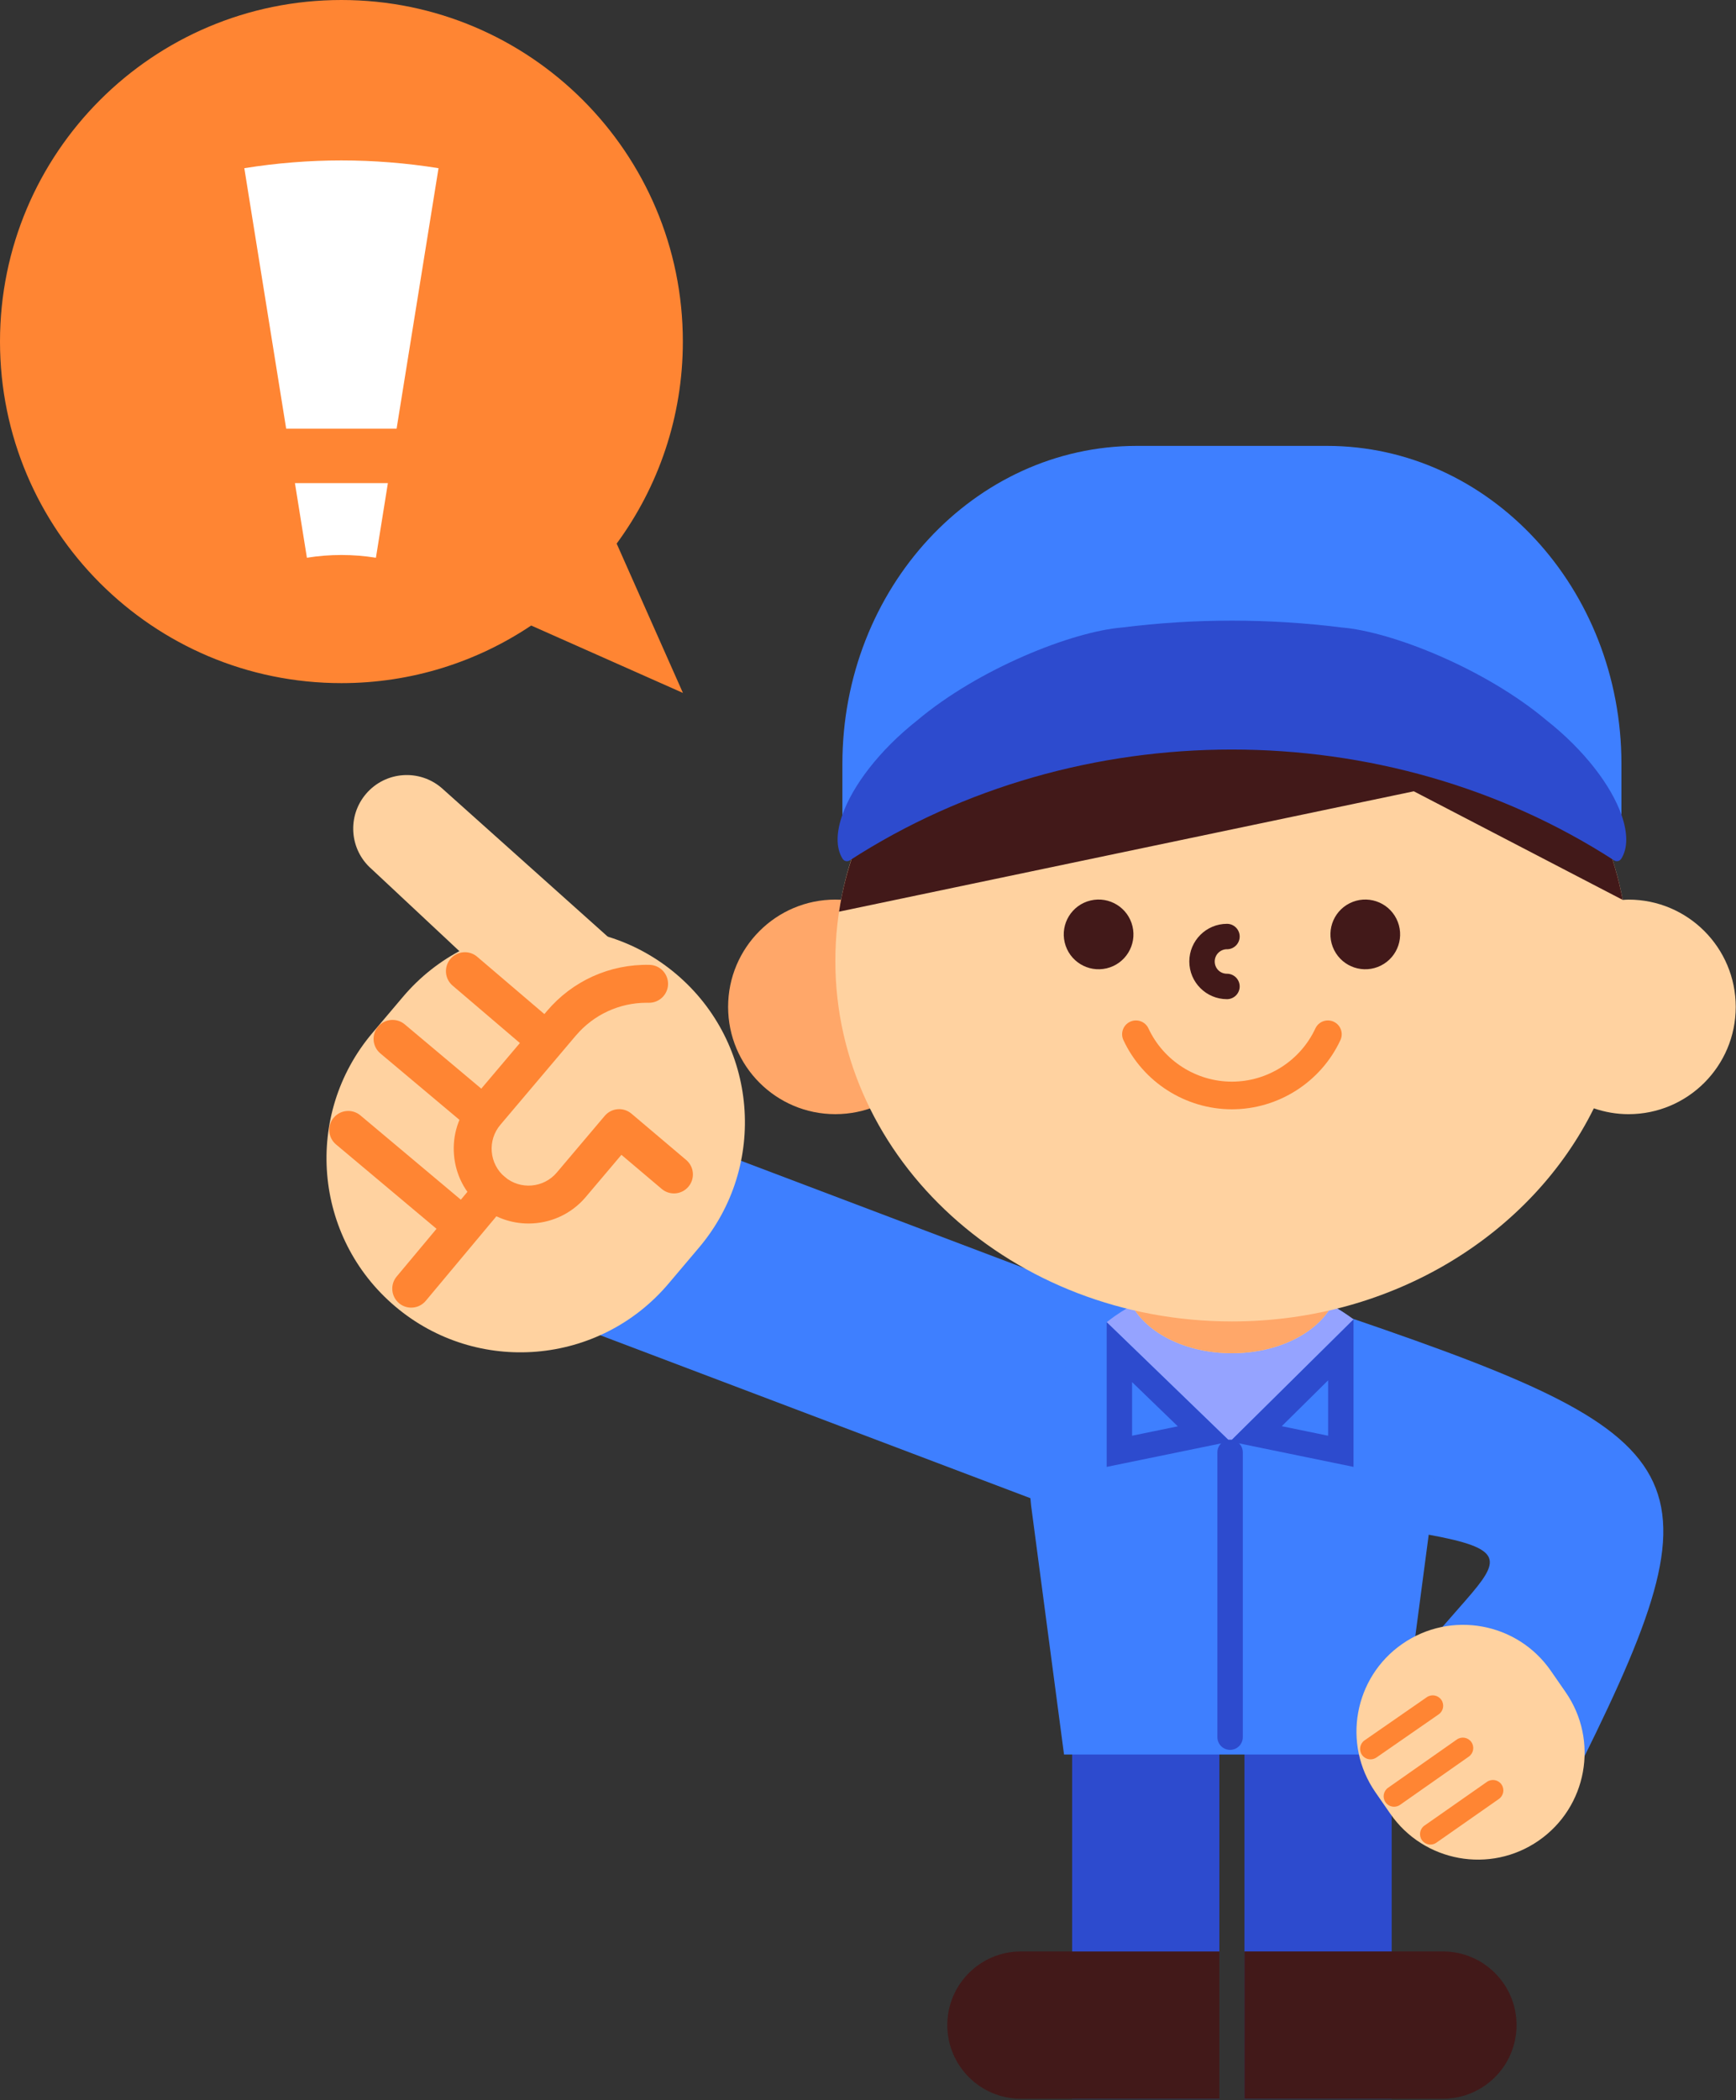 <?xml version="1.0" encoding="UTF-8"?>
<svg xmlns="http://www.w3.org/2000/svg" width="975" height="1179" viewBox="0 0 975 1179" fill="none">
  <rect x="0" y="0" width="975" height="1179" fill="#333333" stroke="none"/>
  <g clip-path="url(#clip0_565_94)">
    <path d="M325.784 617.457L283.434 729.297L605.899 851.404L648.249 739.563L325.784 617.457Z" fill="#3E7FFF"></path>
    <path d="M880.598 1004.63C969.308 828.766 960.158 808.836 759.238 740.156C739.408 774.626 727.768 810.956 717.398 848.976C892.888 873.916 839.868 861.996 778.078 955.306C812.488 971.206 846.278 988.486 880.588 1004.63H880.598Z" fill="#3E7FFF"></path>
    <path d="M191.76 0C85.85 0 0 85.85 0 191.76C0 297.67 85.85 383.52 191.76 383.52C231.2 383.52 267.85 371.6 298.33 351.18L383.56 389.02L346.34 305.19C369.69 273.42 383.51 234.21 383.51 191.75C383.52 85.85 297.66 0 191.76 0Z" fill="#FF8533"></path>
    <path d="M211.128 313.124L217.848 271.234H165.648L172.368 313.124C185.208 311.064 198.248 311.064 211.138 313.124H211.128Z" fill="white"></path>
    <path d="M160.739 240.688H222.739L246.289 94.428C210.089 88.618 173.419 88.618 137.219 94.428L160.729 240.688H160.739Z" fill="white"></path>
    <path d="M684.838 983.672H602.148V1178.27H684.838V983.672Z" fill="#2D4BCE"></path>
    <path d="M532.039 1136.92C532.039 1159.76 550.549 1178.27 573.389 1178.27H684.849V1095.58H573.389C550.549 1095.58 532.039 1114.09 532.039 1136.93V1136.92Z" fill="#421919"></path>
    <path d="M781.62 983.672H698.93V1178.27H781.62V983.672Z" fill="#2D4BCE"></path>
    <path d="M698.93 1095.58V1178.27H810.39C833.23 1178.27 851.74 1159.76 851.74 1136.92C851.74 1114.08 833.23 1095.57 810.39 1095.57H698.93V1095.58Z" fill="#421919"></path>
    <path d="M742.678 730.035C727.338 722.435 710.048 718.195 691.868 718.195C673.688 718.195 656.368 722.445 641.028 730.065C635.858 732.625 630.898 735.555 626.198 738.835C592.118 762.615 574.578 803.795 579.088 845.105L597.598 985.015H786.098L804.668 844.555C808.308 811.135 797.758 777.305 774.368 753.165C773.268 752.025 772.138 750.915 770.998 749.825C762.658 741.865 753.118 735.175 742.678 730.025V730.035Z" fill="#3E7FFF"></path>
    <path d="M621.557 742.307L621.547 742.297V742.317L621.557 742.307Z" fill="white"></path>
    <path d="M641.017 730.068C635.847 732.638 630.907 735.568 626.187 738.828C624.607 739.938 623.077 741.127 621.547 742.297L690.867 809.318L760.187 740.737C754.717 736.667 748.857 733.078 742.657 730.028C727.317 722.428 710.027 718.188 691.847 718.188C673.667 718.188 656.347 722.437 641.007 730.057L641.017 730.068Z" fill="#95A3FF"></path>
    <path d="M690.867 809.309L621.547 742.289V823.539L690.867 809.309ZM635.817 775.939L661.497 800.759L635.817 806.029V775.929V775.939Z" fill="#2D4BCE"></path>
    <path d="M760.187 740.737L690.867 809.297L760.187 823.527V740.727V740.737ZM745.917 806.037L719.877 800.687L745.917 774.937V806.037Z" fill="#2D4BCE"></path>
    <path d="M683.727 815.39V975.26C683.727 979.2 686.927 982.4 690.867 982.4C694.807 982.4 698.007 979.2 698.007 975.26V815.39C698.007 811.45 694.807 808.25 690.867 808.25C686.927 808.25 683.727 811.45 683.727 815.39Z" fill="#2D4BCE"></path>
    <path d="M641.02 730.068C639.24 730.958 637.47 731.887 635.75 732.857C644.26 748.547 666.19 759.717 691.89 759.717C717.59 759.717 739.51 748.557 748.03 732.857C746.27 731.867 744.49 730.928 742.68 730.028C727.34 722.438 710.05 718.188 691.86 718.188C673.67 718.188 656.36 722.438 641.02 730.068Z" fill="#FFD2A0"></path>
    <path d="M641.02 730.068C639.24 730.958 637.47 731.887 635.75 732.857C644.26 748.547 666.19 759.717 691.89 759.717C717.59 759.717 739.51 748.557 748.03 732.857C746.27 731.867 744.49 730.928 742.68 730.028C727.34 722.438 710.05 718.188 691.86 718.188C673.67 718.188 656.36 722.438 641.02 730.068Z" fill="#FFA769"></path>
    <path d="M469.16 625.507C502.424 625.507 529.39 598.541 529.39 565.277C529.39 532.013 502.424 505.047 469.16 505.047C435.896 505.047 408.93 532.013 408.93 565.277C408.93 598.541 435.896 625.507 469.16 625.507Z" fill="#FFA769"></path>
    <path d="M911.37 505.215C893.44 409.785 802.03 337.125 691.89 337.125C568.88 337.125 469.16 427.735 469.16 539.505C469.16 651.275 568.88 741.875 691.89 741.875C782.45 741.875 860.33 692.735 895.15 622.235C901.27 624.325 907.8 625.515 914.62 625.515C947.88 625.515 974.85 598.545 974.85 565.285C974.85 532.025 947.88 505.055 914.62 505.055C913.52 505.055 912.46 505.165 911.37 505.215Z" fill="#FFD2A0"></path>
    <path d="M689.111 532.928C693.051 532.928 696.251 529.728 696.251 525.788C696.251 521.848 693.051 518.648 689.111 518.648C677.451 518.648 667.961 528.138 667.961 539.798C667.961 551.458 677.451 560.948 689.111 560.948C693.051 560.948 696.251 557.748 696.251 553.808C696.251 549.868 693.051 546.668 689.111 546.668C685.171 546.668 682.231 543.578 682.231 539.788C682.231 535.998 685.321 532.908 689.111 532.908V532.928Z" fill="#421919"></path>
    <path d="M775.576 542.076C785.234 537.223 789.128 525.46 784.275 515.803C779.422 506.145 767.659 502.251 758.002 507.104C748.345 511.957 744.45 523.72 749.303 533.377C754.156 543.034 765.919 546.929 775.576 542.076Z" fill="#421919"></path>
    <path d="M621.549 543.625C632.063 541.12 638.556 530.567 636.051 520.053C633.546 509.539 622.993 503.046 612.479 505.551C601.965 508.055 595.472 518.609 597.977 529.123C600.481 539.637 611.035 546.13 621.549 543.625Z" fill="#421919"></path>
    <path d="M738.761 577.377C730.311 595.527 711.911 607.257 691.891 607.257C671.871 607.257 653.471 595.527 645.021 577.377C643.211 573.497 638.601 571.807 634.711 573.617C630.821 575.427 629.141 580.037 630.951 583.927C641.941 607.527 665.861 622.777 691.891 622.777C717.921 622.777 741.851 607.527 752.831 583.927C754.641 580.047 752.951 575.427 749.071 573.617C745.191 571.807 740.571 573.497 738.761 577.377Z" fill="#FF8533"></path>
    <path d="M471.23 511.825L794.05 444.245L911.37 505.215C893.44 409.785 802.03 337.125 691.89 337.125C581.75 337.125 486.08 413.145 471.23 511.825Z" fill="#421919"></path>
    <path d="M638.517 250.328C547.167 250.328 473.117 330.288 473.117 428.928V476.718C478.927 460.278 493.867 440.518 515.107 423.728C549.697 394.608 602.167 373.858 630.107 371.568C671.067 366.408 712.677 366.408 753.667 371.568C781.587 373.858 834.087 394.608 868.667 423.728C889.917 440.518 904.847 460.278 910.657 476.718V428.928C910.657 330.288 836.607 250.328 745.257 250.328H638.517Z" fill="#3E7FFF"></path>
    <path d="M868.669 404.46C834.079 375.34 781.589 354.59 753.669 352.3C712.679 347.14 671.069 347.14 630.109 352.3C602.159 354.59 549.699 375.34 515.109 404.46C493.859 421.25 478.929 441.01 473.119 457.45C469.639 467.26 469.429 475.87 473.119 481.95C473.119 481.95 473.129 481.97 473.139 481.98C473.999 483.5 475.859 483.92 477.269 483.01C541.459 441.53 616.669 420.8 691.879 420.8C767.089 420.8 842.359 441.53 906.519 483.01C907.929 483.92 909.759 483.47 910.649 481.98L910.669 481.95C912.499 478.95 913.359 475.35 913.359 471.31C913.359 467.27 912.449 462.45 910.669 457.45C904.859 441.01 889.919 421.25 868.679 404.46H868.669Z" fill="#2D4BCE"></path>
    <path d="M205.71 445.53C194.84 458.09 196.21 477.08 208.77 487.95L308.79 581.48L366.29 548.19L248.13 442.46C235.57 431.59 216.58 432.96 205.71 445.52V445.53Z" fill="#FFD2A0"></path>
    <path d="M379.8 546.877C333.87 508.017 265.14 513.747 226.28 559.677L209.15 579.927C170.29 625.857 176.02 694.587 221.95 733.447C267.88 772.307 336.61 766.577 375.47 720.647L392.6 700.397C431.46 654.467 425.73 585.737 379.8 546.877Z" fill="#FFD2A0"></path>
    <path d="M268.44 662.028L222.79 716.648C219.02 721.158 219.62 727.878 224.13 731.648C226.12 733.318 228.54 734.128 230.95 734.128C234 734.128 237.02 732.828 239.12 730.308L284.77 675.688C288.54 671.178 287.94 664.458 283.43 660.688C278.92 656.918 272.21 657.518 268.43 662.028H268.44Z" fill="#FF8533"></path>
    <path d="M202.409 626.194C197.909 622.414 191.189 623.004 187.409 627.504C183.629 632.004 184.219 638.724 188.719 642.504L246.379 690.884C248.369 692.554 250.799 693.374 253.219 693.374C256.259 693.374 259.279 692.084 261.379 689.574C265.159 685.074 264.569 678.354 260.069 674.574L202.409 626.194Z" fill="#FF8533"></path>
    <path d="M227.31 575.088C222.81 571.308 216.09 571.888 212.31 576.398C208.53 580.898 209.11 587.618 213.62 591.398L263.51 633.288C265.51 634.968 267.93 635.778 270.35 635.778C273.39 635.778 276.4 634.488 278.51 631.978C282.29 627.478 281.71 620.758 277.2 616.978L227.31 575.088Z" fill="#FF8533"></path>
    <path d="M268.011 537.133C263.541 533.313 256.821 533.853 253.001 538.323C249.181 542.793 249.721 549.513 254.191 553.333L298.751 591.343C300.751 593.053 303.211 593.893 305.651 593.893C308.661 593.893 311.651 592.623 313.751 590.153C317.571 585.683 317.031 578.963 312.561 575.143L268.001 537.133H268.011Z" fill="#FF8533"></path>
    <path d="M323.4 581.421C333.36 569.651 347.81 562.961 363.2 562.961C363.58 562.961 363.95 562.961 364.33 562.971C370.17 563.081 375.08 558.431 375.2 552.551C375.32 546.671 370.66 541.801 364.78 541.681C342.5 541.211 321.5 550.681 307.14 567.661L264.78 617.721C257.53 626.291 254.05 637.181 254.98 648.371C255.91 659.561 261.15 669.721 269.72 676.971C277.6 683.641 287.25 686.901 296.84 686.901C308.79 686.901 320.67 681.851 328.97 672.031L349.01 648.341L371.64 667.481C376.13 671.281 382.85 670.721 386.64 666.231C390.44 661.741 389.88 655.021 385.39 651.231L354.64 625.211C352.48 623.391 349.69 622.491 346.88 622.731C344.07 622.961 341.46 624.311 339.64 626.461L312.72 658.281C305.33 667.021 292.21 668.111 283.47 660.721C279.24 657.141 276.65 652.131 276.19 646.601C275.73 641.081 277.45 635.701 281.03 631.471L323.39 581.411L323.4 581.421Z" fill="#FF8533"></path>
    <path d="M787.632 922.879C760.432 941.719 753.662 979.049 772.512 1006.24L780.822 1018.23C799.662 1045.43 836.992 1052.2 864.182 1033.35C891.382 1014.51 898.152 977.179 879.302 949.989L870.992 937.999C852.152 910.799 814.822 904.029 787.632 922.879Z" fill="#FFD2A0"></path>
    <path d="M835.132 1000.36L800.033 1024.91C797.383 1026.76 796.733 1030.41 798.593 1033.06C799.733 1034.69 801.553 1035.56 803.393 1035.56C804.553 1035.56 805.722 1035.22 806.742 1034.5L841.843 1009.95C844.493 1008.1 845.133 1004.45 843.283 1001.8C841.433 999.152 837.782 998.512 835.132 1000.36Z" fill="#FF8533"></path>
    <path d="M818.212 976.588L779.592 1003.68C776.942 1005.54 776.302 1009.19 778.162 1011.84C779.302 1013.46 781.112 1014.33 782.962 1014.33C784.122 1014.33 785.292 1013.99 786.322 1013.27L824.942 986.178C827.592 984.318 828.232 980.668 826.372 978.018C824.512 975.368 820.862 974.728 818.212 976.588Z" fill="#FF8533"></path>
    <path d="M801.351 952.831L766.401 977.051C763.741 978.891 763.081 982.541 764.921 985.201C766.061 986.841 767.881 987.721 769.741 987.721C770.891 987.721 772.051 987.381 773.071 986.681L808.021 962.461C810.681 960.621 811.341 956.971 809.501 954.311C807.661 951.651 804.011 950.991 801.351 952.831Z" fill="#FF8533"></path>
  </g>
  <defs>
    <clipPath id="clip0_565_94">
      <rect width="974.85" height="1178.27" fill="white"></rect>
    </clipPath>
  </defs>
</svg>
